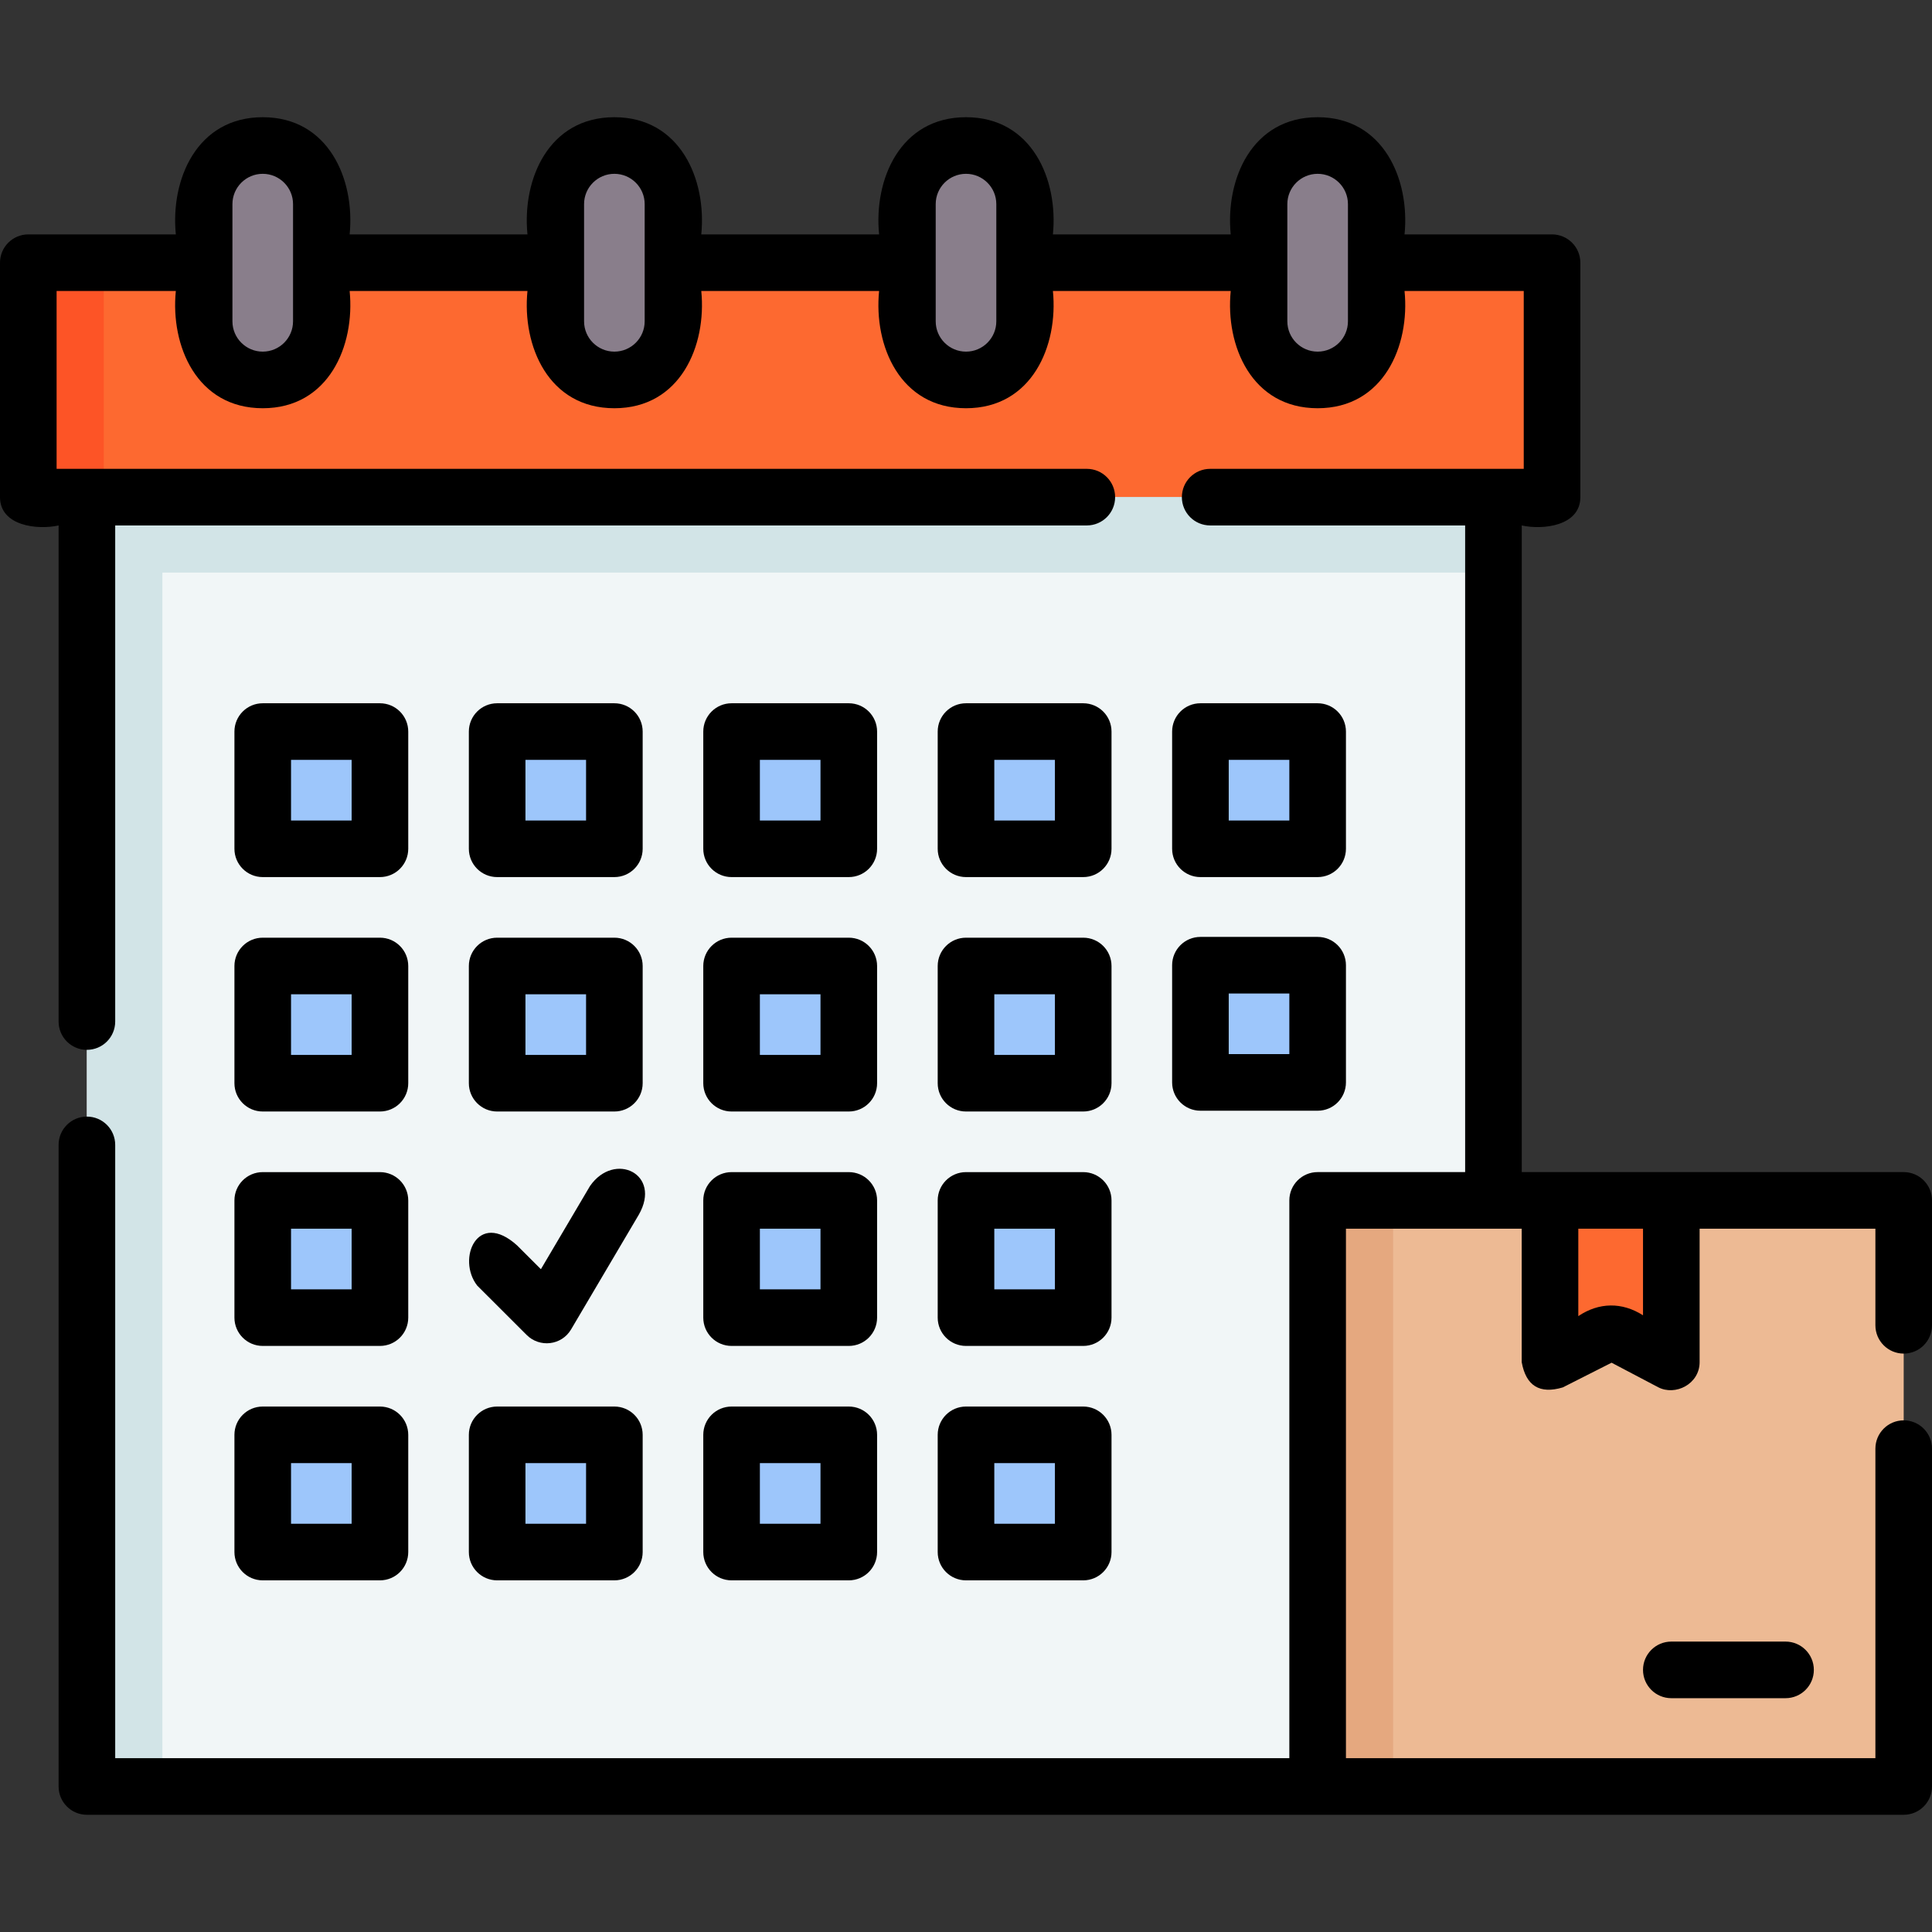 <?xml version="1.0" encoding="UTF-8" standalone="no"?>
<!DOCTYPE svg PUBLIC "-//W3C//DTD SVG 1.1//EN" "http://www.w3.org/Graphics/SVG/1.1/DTD/svg11.dtd">
<svg width="100%" height="100%" viewBox="0 0 512 512" version="1.1" xmlns="http://www.w3.org/2000/svg" xmlns:xlink="http://www.w3.org/1999/xlink" xml:space="preserve" xmlns:serif="http://www.serif.com/" style="fill-rule:evenodd;clip-rule:evenodd;stroke-linejoin:round;stroke-miterlimit:2;">
    <rect x="0" y="0" width="512" height="512" fill="#333333" stroke="none"/>
    <g>
        <rect x="7.502" y="69.62" width="403.81" height="62.13" style="fill:rgb(253,105,48);fill-rule:nonzero;"/>
        <rect x="7.502" y="69.62" width="20" height="62.13" style="fill:rgb(253,84,38);fill-rule:nonzero;"/>
        <rect x="23.034" y="131.749" width="372.747" height="341.685" style="fill:rgb(241,246,247);fill-rule:nonzero;"/>
        <path d="M43.034,151.749L395.781,151.749L395.781,131.749L23.034,131.749L23.034,473.434L43.034,473.434L43.034,151.749Z" style="fill:rgb(210,228,231);fill-rule:nonzero;"/>
        <g>
            <g>
                <rect x="69.626" y="193.874" width="31.062" height="31.062" style="fill:rgb(157,198,251);fill-rule:nonzero;"/>
                <rect x="131.751" y="193.874" width="31.062" height="31.062" style="fill:rgb(157,198,251);fill-rule:nonzero;"/>
                <rect x="193.875" y="193.874" width="31.062" height="31.062" style="fill:rgb(157,198,251);fill-rule:nonzero;"/>
                <rect x="256" y="193.874" width="31.062" height="31.062" style="fill:rgb(157,198,251);fill-rule:nonzero;"/>
                <rect x="69.626" y="255.998" width="31.062" height="31.062" style="fill:rgb(157,198,251);fill-rule:nonzero;"/>
                <rect x="131.751" y="255.998" width="31.062" height="31.062" style="fill:rgb(157,198,251);fill-rule:nonzero;"/>
                <rect x="193.875" y="255.998" width="31.062" height="31.062" style="fill:rgb(157,198,251);fill-rule:nonzero;"/>
                <rect x="256" y="255.998" width="31.062" height="31.062" style="fill:rgb(157,198,251);fill-rule:nonzero;"/>
                <rect x="69.626" y="318.123" width="31.062" height="31.062" style="fill:rgb(157,198,251);fill-rule:nonzero;"/>
                <rect x="193.875" y="318.123" width="31.062" height="31.062" style="fill:rgb(157,198,251);fill-rule:nonzero;"/>
                <rect x="256" y="318.123" width="31.062" height="31.062" style="fill:rgb(157,198,251);fill-rule:nonzero;"/>
                <rect x="69.626" y="380.247" width="31.062" height="31.062" style="fill:rgb(157,198,251);fill-rule:nonzero;"/>
                <rect x="131.751" y="380.247" width="31.062" height="31.062" style="fill:rgb(157,198,251);fill-rule:nonzero;"/>
                <rect x="193.875" y="380.247" width="31.062" height="31.062" style="fill:rgb(157,198,251);fill-rule:nonzero;"/>
                <rect x="256" y="380.247" width="31.062" height="31.062" style="fill:rgb(157,198,251);fill-rule:nonzero;"/>
                <rect x="318.126" y="193.874" width="31.062" height="31.062" style="fill:rgb(157,198,251);fill-rule:nonzero;"/>
                <rect x="318.126" y="255.791" width="31.062" height="31.062" style="fill:rgb(157,198,251);fill-rule:nonzero;"/>
            </g>
        </g>
        <g>
            <path d="M69.628,100.686C61.05,100.686 54.097,93.732 54.097,85.155L54.097,54.093C54.097,45.515 61.051,38.562 69.628,38.562C78.206,38.562 85.159,45.516 85.159,54.093L85.159,85.155C85.159,93.733 78.206,100.686 69.628,100.686Z" style="fill:rgb(137,126,139);fill-rule:nonzero;"/>
            <path d="M162.815,100.686C154.237,100.686 147.284,93.732 147.284,85.155L147.284,54.093C147.284,45.515 154.238,38.562 162.815,38.562C171.393,38.562 178.346,45.516 178.346,54.093L178.346,85.155C178.346,93.733 171.392,100.686 162.815,100.686Z" style="fill:rgb(137,126,139);fill-rule:nonzero;"/>
            <path d="M256.002,100.686C247.424,100.686 240.471,93.732 240.471,85.155L240.471,54.093C240.471,45.515 247.425,38.562 256.002,38.562C264.58,38.562 271.533,45.516 271.533,54.093L271.533,85.155C271.533,93.733 264.579,100.686 256.002,100.686Z" style="fill:rgb(137,126,139);fill-rule:nonzero;"/>
            <path d="M349.188,100.686C340.61,100.686 333.657,93.732 333.657,85.155L333.657,54.093C333.657,45.515 340.611,38.562 349.188,38.562C357.766,38.562 364.719,45.516 364.719,54.093L364.719,85.155C364.72,93.733 357.766,100.686 349.188,100.686Z" style="fill:rgb(137,126,139);fill-rule:nonzero;"/>
        </g>
        <rect x="349.187" y="318.123" width="155.311" height="155.311" style="fill:rgb(237,186,148);fill-rule:nonzero;"/>
        <rect x="349.187" y="318.123" width="20" height="155.311" style="fill:rgb(229,168,127);fill-rule:nonzero;"/>
        <path d="M442.916,360.987L427.152,352.693L410.768,360.987L410.768,318.123L442.916,318.123L442.916,360.987Z" style="fill:rgb(253,105,48);fill-rule:nonzero;"/>
        <g>
            <path d="M156.354,314.31L143.345,336.349L137.05,330.062C126.499,320.498 120.999,333.654 126.45,340.675L139.588,353.795C142.985,357.189 148.814,356.591 151.347,352.301L169.272,321.935C175.5,311.101 162.813,304.998 156.354,314.31Z" style="fill-rule:nonzero;"/>
            <path d="M69.627,232.436L100.689,232.436C104.832,232.436 108.189,229.078 108.189,224.936L108.189,193.873C108.189,189.731 104.832,186.373 100.689,186.373L69.627,186.373C65.484,186.373 62.127,189.731 62.127,193.873L62.127,224.936C62.127,229.078 65.484,232.436 69.627,232.436ZM77.127,201.374L93.189,201.374L93.189,217.437L77.127,217.437L77.127,201.374Z" style="fill-rule:nonzero;"/>
            <path d="M131.751,232.436L162.814,232.436C166.957,232.436 170.314,229.078 170.314,224.936L170.314,193.873C170.314,189.731 166.957,186.373 162.814,186.373L131.751,186.373C127.608,186.373 124.251,189.731 124.251,193.873L124.251,224.936C124.251,229.078 127.608,232.436 131.751,232.436ZM139.251,201.374L155.314,201.374L155.314,217.437L139.251,217.437L139.251,201.374Z" style="fill-rule:nonzero;"/>
            <path d="M193.876,232.436L224.938,232.436C229.081,232.436 232.438,229.078 232.438,224.936L232.438,193.873C232.438,189.731 229.081,186.373 224.938,186.373L193.876,186.373C189.733,186.373 186.376,189.731 186.376,193.873L186.376,224.936C186.376,229.078 189.733,232.436 193.876,232.436ZM201.376,201.374L217.438,201.374L217.438,217.437L201.376,217.437L201.376,201.374Z" style="fill-rule:nonzero;"/>
            <path d="M256,232.436L287.063,232.436C291.206,232.436 294.563,229.078 294.563,224.936L294.563,193.873C294.563,189.731 291.206,186.373 287.063,186.373L256,186.373C251.857,186.373 248.5,189.731 248.5,193.873L248.5,224.936C248.5,229.078 251.857,232.436 256,232.436ZM263.5,201.374L279.563,201.374L279.563,217.437L263.5,217.437L263.5,201.374Z" style="fill-rule:nonzero;"/>
            <path d="M62.127,287.06C62.127,291.202 65.484,294.56 69.627,294.56L100.689,294.56C104.832,294.56 108.189,291.202 108.189,287.06L108.189,255.998C108.189,251.856 104.832,248.498 100.689,248.498L69.627,248.498C65.484,248.498 62.127,251.856 62.127,255.998L62.127,287.06ZM77.127,263.498L93.189,263.498L93.189,279.56L77.127,279.56L77.127,263.498Z" style="fill-rule:nonzero;"/>
            <path d="M124.251,287.06C124.251,291.202 127.608,294.56 131.751,294.56L162.814,294.56C166.957,294.56 170.314,291.202 170.314,287.06L170.314,255.998C170.314,251.856 166.957,248.498 162.814,248.498L131.751,248.498C127.608,248.498 124.251,251.856 124.251,255.998L124.251,287.06ZM139.251,263.498L155.314,263.498L155.314,279.56L139.251,279.56L139.251,263.498Z" style="fill-rule:nonzero;"/>
            <path d="M186.376,287.06C186.376,291.202 189.733,294.56 193.876,294.56L224.938,294.56C229.081,294.56 232.438,291.202 232.438,287.06L232.438,255.998C232.438,251.856 229.081,248.498 224.938,248.498L193.876,248.498C189.733,248.498 186.376,251.856 186.376,255.998L186.376,287.06ZM201.376,263.498L217.438,263.498L217.438,279.56L201.376,279.56L201.376,263.498Z" style="fill-rule:nonzero;"/>
            <path d="M248.5,287.06C248.5,291.202 251.857,294.56 256,294.56L287.063,294.56C291.206,294.56 294.563,291.202 294.563,287.06L294.563,255.998C294.563,251.856 291.206,248.498 287.063,248.498L256,248.498C251.857,248.498 248.5,251.856 248.5,255.998L248.5,287.06ZM263.5,263.498L279.563,263.498L279.563,279.56L263.5,279.56L263.5,263.498Z" style="fill-rule:nonzero;"/>
            <path d="M62.127,349.185C62.127,353.327 65.484,356.685 69.627,356.685L100.689,356.685C104.832,356.685 108.189,353.327 108.189,349.185L108.189,318.123C108.189,313.981 104.832,310.623 100.689,310.623L69.627,310.623C65.484,310.623 62.127,313.981 62.127,318.123L62.127,349.185ZM77.127,325.623L93.189,325.623L93.189,341.685L77.127,341.685L77.127,325.623Z" style="fill-rule:nonzero;"/>
            <path d="M186.376,349.185C186.376,353.327 189.733,356.685 193.876,356.685L224.938,356.685C229.081,356.685 232.438,353.327 232.438,349.185L232.438,318.123C232.438,313.981 229.081,310.623 224.938,310.623L193.876,310.623C189.733,310.623 186.376,313.981 186.376,318.123L186.376,349.185ZM201.376,325.623L217.438,325.623L217.438,341.685L201.376,341.685L201.376,325.623Z" style="fill-rule:nonzero;"/>
            <path d="M248.5,349.185C248.5,353.327 251.857,356.685 256,356.685L287.063,356.685C291.206,356.685 294.563,353.327 294.563,349.185L294.563,318.123C294.563,313.981 291.206,310.623 287.063,310.623L256,310.623C251.857,310.623 248.5,313.981 248.5,318.123L248.5,349.185ZM263.5,325.623L279.563,325.623L279.563,341.685L263.5,341.685L263.5,325.623Z" style="fill-rule:nonzero;"/>
            <path d="M62.127,411.309C62.127,415.451 65.484,418.809 69.627,418.809L100.689,418.809C104.832,418.809 108.189,415.451 108.189,411.309L108.189,380.247C108.189,376.105 104.832,372.747 100.689,372.747L69.627,372.747C65.484,372.747 62.127,376.105 62.127,380.247L62.127,411.309ZM77.127,387.747L93.189,387.747L93.189,403.809L77.127,403.809L77.127,387.747Z" style="fill-rule:nonzero;"/>
            <path d="M124.251,411.309C124.251,415.451 127.608,418.809 131.751,418.809L162.814,418.809C166.957,418.809 170.314,415.451 170.314,411.309L170.314,380.247C170.314,376.105 166.957,372.747 162.814,372.747L131.751,372.747C127.608,372.747 124.251,376.105 124.251,380.247L124.251,411.309ZM139.251,387.747L155.314,387.747L155.314,403.809L139.251,403.809L139.251,387.747Z" style="fill-rule:nonzero;"/>
            <path d="M186.376,411.309C186.376,415.451 189.733,418.809 193.876,418.809L224.938,418.809C229.081,418.809 232.438,415.451 232.438,411.309L232.438,380.247C232.438,376.105 229.081,372.747 224.938,372.747L193.876,372.747C189.733,372.747 186.376,376.105 186.376,380.247L186.376,411.309ZM201.376,387.747L217.438,387.747L217.438,403.809L201.376,403.809L201.376,387.747Z" style="fill-rule:nonzero;"/>
            <path d="M248.5,411.309C248.5,415.451 251.857,418.809 256,418.809L287.063,418.809C291.206,418.809 294.563,415.451 294.563,411.309L294.563,380.247C294.563,376.105 291.206,372.747 287.063,372.747L256,372.747C251.857,372.747 248.5,376.105 248.5,380.247L248.5,411.309ZM263.5,387.747L279.563,387.747L279.563,403.809L263.5,403.809L263.5,387.747Z" style="fill-rule:nonzero;"/>
            <path d="M318.126,232.436L349.189,232.436C353.332,232.436 356.689,229.078 356.689,224.936L356.689,193.873C356.689,189.731 353.332,186.373 349.189,186.373L318.126,186.373C313.983,186.373 310.626,189.731 310.626,193.873L310.626,224.936C310.626,229.078 313.983,232.436 318.126,232.436ZM325.626,201.374L341.689,201.374L341.689,217.437L325.626,217.437L325.626,201.374Z" style="fill-rule:nonzero;"/>
            <path d="M310.626,286.853C310.626,290.995 313.983,294.353 318.126,294.353L349.189,294.353C353.332,294.353 356.689,290.995 356.689,286.853L356.689,255.791C356.689,251.649 353.332,248.291 349.189,248.291L318.126,248.291C313.983,248.291 310.626,251.649 310.626,255.791L310.626,286.853ZM325.626,263.291L341.689,263.291L341.689,279.353L325.626,279.353L325.626,263.291Z" style="fill-rule:nonzero;"/>
            <path d="M504.5,358.718C508.643,358.718 512,355.36 512,351.218L512,318.118C512,313.976 508.643,310.618 504.5,310.618L403.28,310.618L403.28,139.248C408.82,140.495 418.809,139.411 418.809,131.748L418.809,69.618C418.809,65.476 415.452,62.118 411.309,62.118L372.219,62.118C373.668,47.611 366.676,31.062 349.188,31.062C331.7,31.062 324.708,47.611 326.157,62.118L279.033,62.118C280.482,47.611 273.49,31.062 256.002,31.062C238.514,31.062 231.522,47.611 232.971,62.118L185.846,62.118C187.295,47.611 180.303,31.062 162.815,31.062C145.327,31.062 138.335,47.611 139.785,62.118L92.659,62.118C94.108,47.611 87.116,31.062 69.628,31.062C52.14,31.062 45.148,47.611 46.597,62.118L7.5,62.118C3.357,62.118 -0,65.476 -0,69.618L-0,131.748C-0,139.411 9.99,140.495 15.53,139.248L15.53,270.718C15.53,274.86 18.887,278.218 23.03,278.218C27.173,278.218 30.53,274.86 30.53,270.718L30.53,139.248L288.02,139.248C292.163,139.248 295.52,135.89 295.52,131.748C295.52,127.606 292.163,124.248 288.02,124.248L15,124.248L15,77.118L46.597,77.118C45.145,91.628 52.135,108.186 69.628,108.186C87.121,108.186 94.111,91.627 92.659,77.118L139.784,77.118C138.332,91.627 145.321,108.186 162.814,108.186C180.307,108.186 187.297,91.627 185.845,77.118L232.97,77.118C231.518,91.628 238.508,108.186 256.001,108.186C273.494,108.186 280.484,91.627 279.032,77.118L326.156,77.118C324.704,91.628 331.694,108.186 349.187,108.186C366.68,108.186 373.67,91.627 372.218,77.118L403.808,77.118L403.808,124.248L320.708,124.248C316.565,124.248 313.208,127.606 313.208,131.748C313.208,135.89 316.565,139.248 320.708,139.248L388.278,139.248L388.278,310.618L349.188,310.618C345.045,310.618 341.688,313.976 341.688,318.118L341.688,465.938L30.53,465.938L30.53,303.408C30.53,299.266 27.173,295.908 23.03,295.908C18.887,295.908 15.53,299.266 15.53,303.408L15.53,473.438C15.53,477.58 18.887,480.938 23.03,480.938L504.5,480.938C508.643,480.938 512,477.58 512,473.438L512,383.908C512,379.766 508.643,376.408 504.5,376.408C500.357,376.408 497,379.766 497,383.908L497,465.938L356.69,465.938L356.69,325.618L403.268,325.618L403.268,360.986C404.403,367.275 408.032,369.505 414.156,367.677L427.085,361.132L439.424,367.624C443.981,370.02 450.416,366.788 450.416,360.986L450.416,325.618L497,325.618L497,351.218C497,355.36 500.357,358.718 504.5,358.718ZM77.659,85.155C77.659,89.583 74.056,93.186 69.628,93.186C65.2,93.186 61.597,89.583 61.597,85.155L61.597,54.093C61.597,49.665 65.2,46.062 69.628,46.062C74.056,46.062 77.659,49.665 77.659,54.093L77.659,85.155ZM170.846,85.155C170.846,89.583 167.243,93.186 162.815,93.186C158.387,93.186 154.785,89.583 154.785,85.155L154.785,54.093C154.785,49.665 158.388,46.062 162.815,46.062C167.244,46.062 170.846,49.665 170.846,54.093L170.846,85.155ZM256.002,93.187C251.573,93.187 247.971,89.584 247.971,85.156L247.971,54.093C247.971,49.665 251.574,46.062 256.002,46.062C260.43,46.062 264.033,49.665 264.033,54.093L264.033,85.156C264.033,89.583 260.431,93.187 256.002,93.187ZM357.22,85.155C357.22,89.583 353.617,93.186 349.189,93.186C344.761,93.186 341.158,89.583 341.158,85.155L341.158,54.093C341.158,49.665 344.761,46.062 349.189,46.062C353.617,46.062 357.22,49.665 357.22,54.093L357.22,85.155ZM435.416,348.566C429.848,345.027 423.755,345.102 418.269,348.783L418.269,325.622L435.416,325.622L435.416,348.566Z" style="fill-rule:nonzero;"/>
            <path d="M442.916,435.037C438.773,435.037 435.416,438.395 435.416,442.537C435.416,446.679 438.773,450.037 442.916,450.037L473.188,450.037C477.331,450.037 480.688,446.679 480.688,442.537C480.688,438.395 477.331,435.037 473.188,435.037L442.916,435.037Z" style="fill-rule:nonzero;"/>
        </g>
    </g>
</svg>
